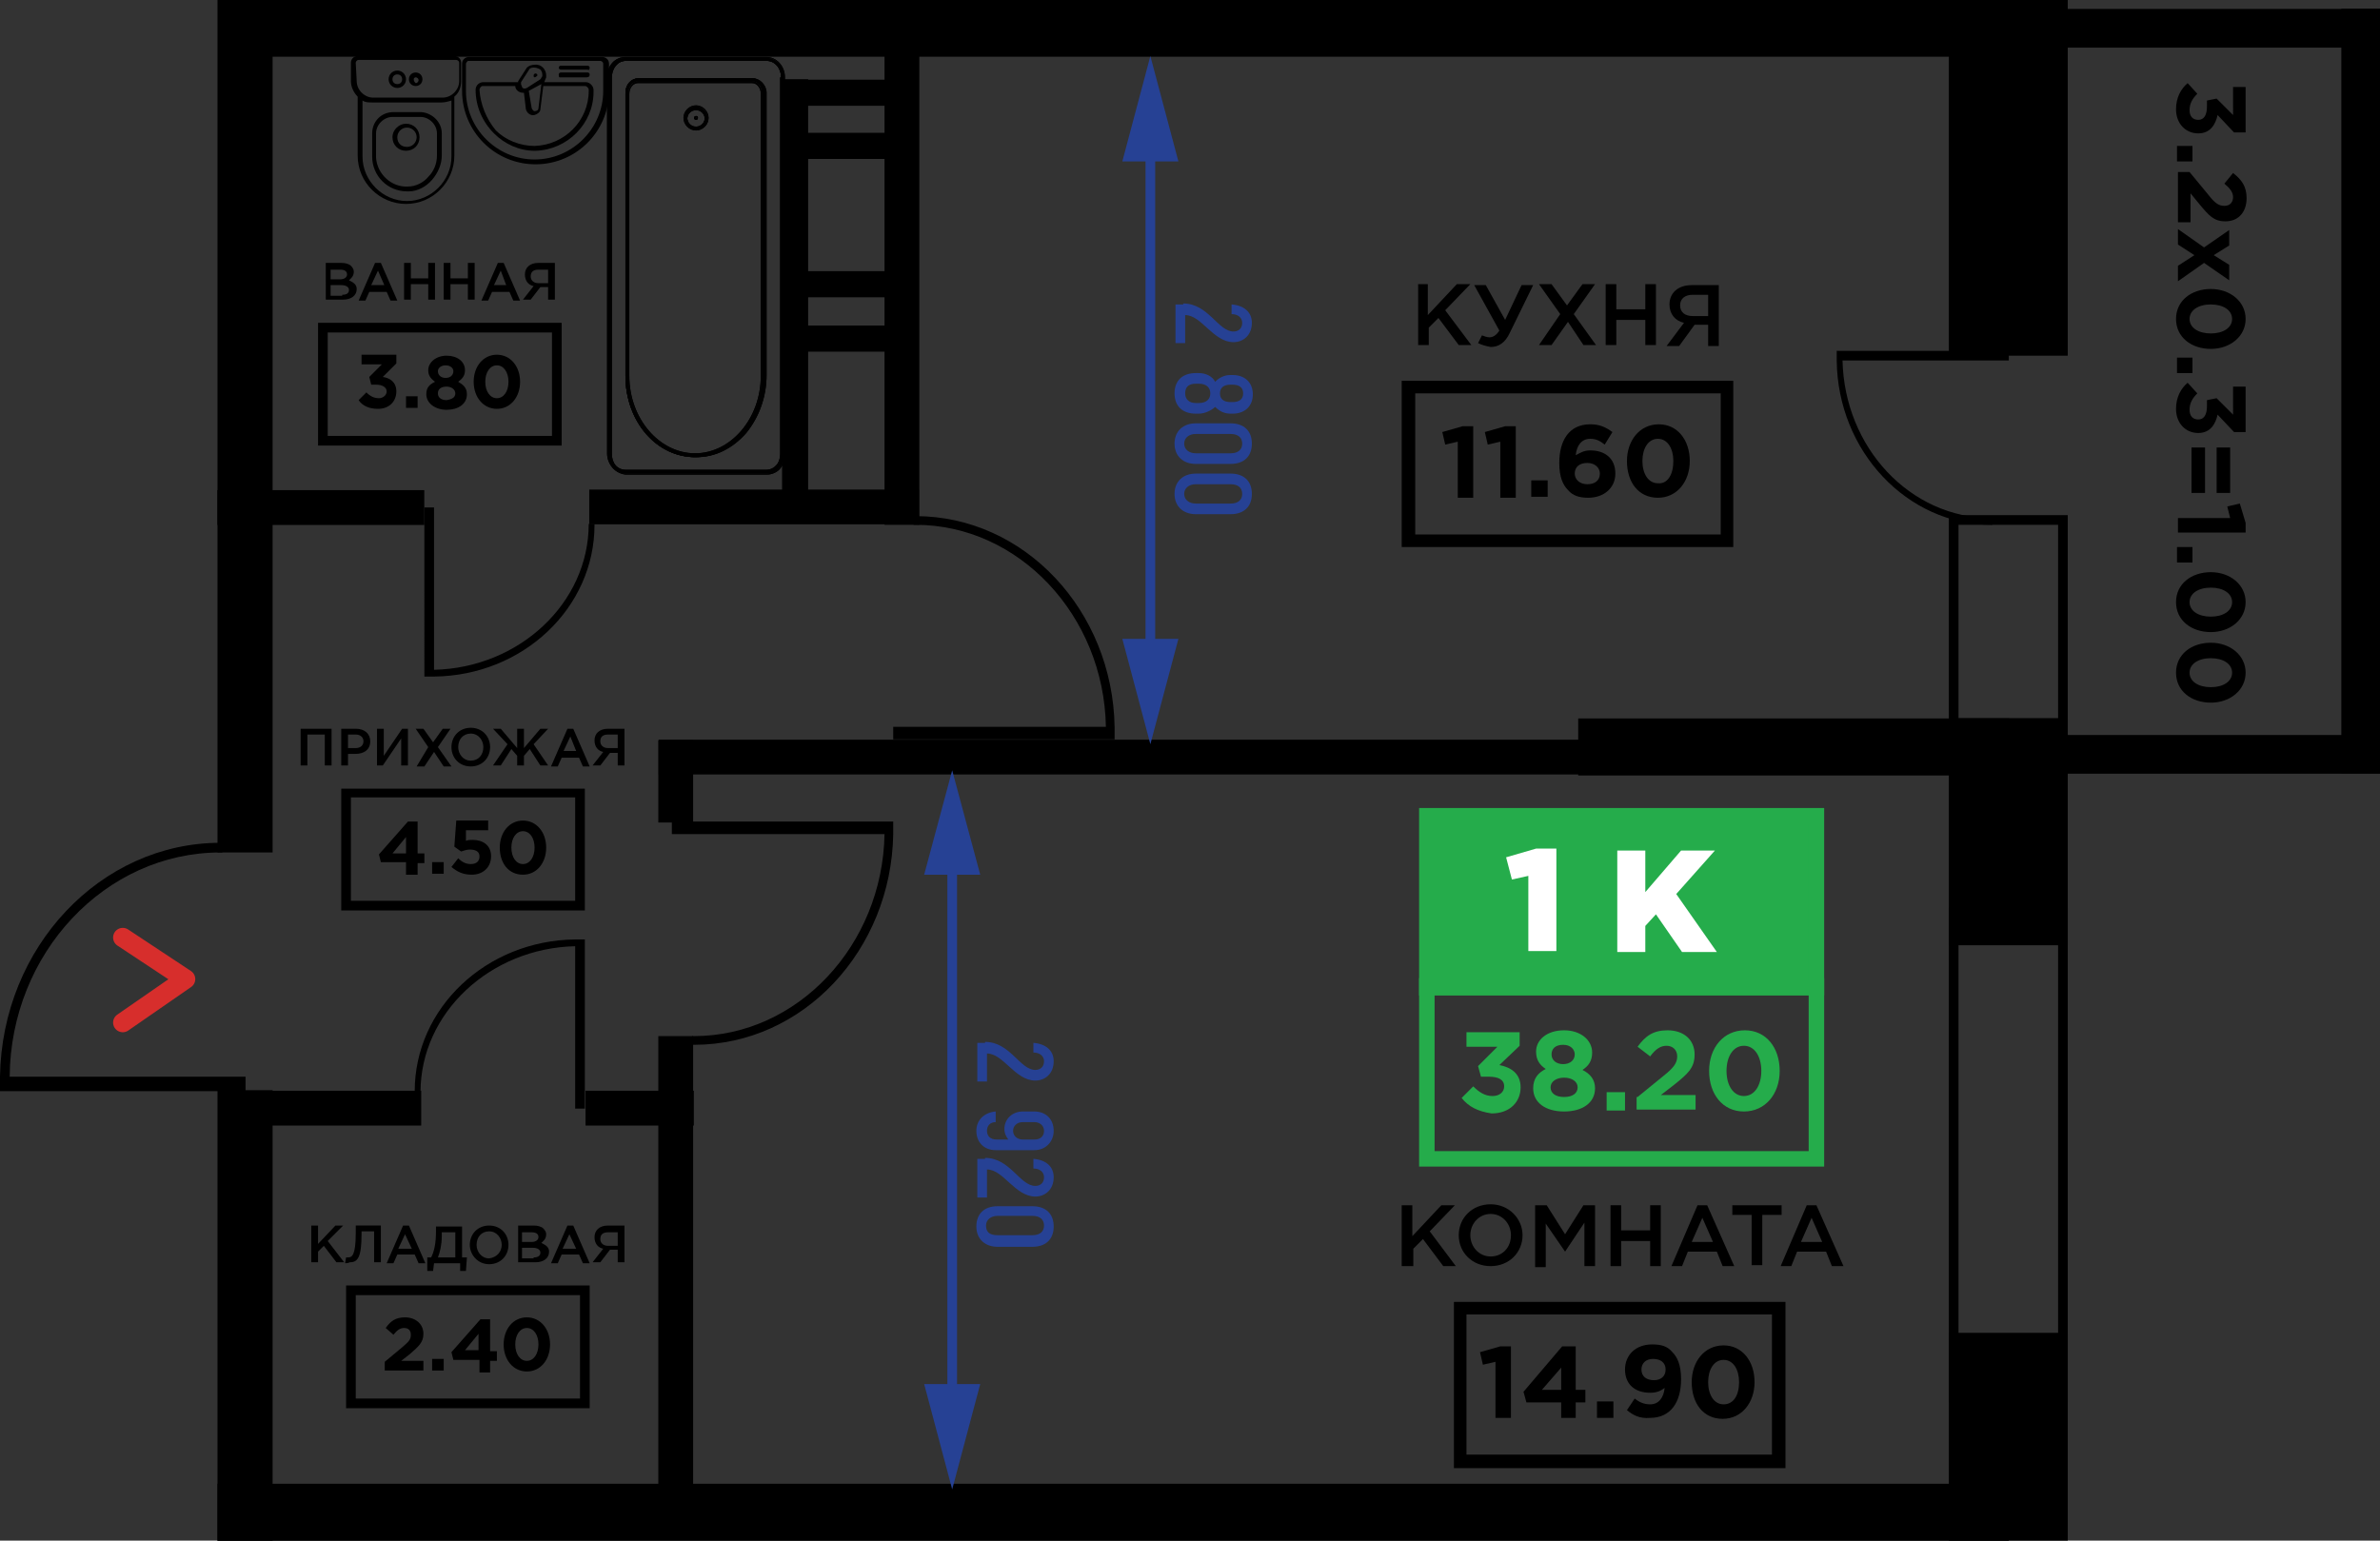 <?xml version="1.0" encoding="utf-8"?>
<!-- Generator: Adobe Illustrator 22.1.0, SVG Export Plug-In . SVG Version: 6.00 Build 0)  -->
<svg version="1.1" id="Слой_1" xmlns="http://www.w3.org/2000/svg" xmlns:xlink="http://www.w3.org/1999/xlink" x="0px" y="0px"
	 viewBox="0 0 246.2 159.4" style="enable-background:new 0 0 246.2 159.4;" xml:space="preserve">
<rect x="0" y="0" width="246.2" height="159.4" fill="#333333" stroke="none"/>
<style type="text/css">
	.st0{stroke:#000000;stroke-miterlimit:10;}
	.st1{fill:none;stroke:#000000;stroke-miterlimit:10;}
	.st2{fill:#25AC4B;}
	.st3{fill:#FFFFFF;}
	.st4{fill:none;stroke:#D72E2C;stroke-width:2;stroke-linecap:round;stroke-linejoin:round;stroke-miterlimit:10;}
	.st5{fill:none;stroke:#264194;stroke-miterlimit:10;}
	.st6{fill:#264194;}
</style>
<g>
	<rect x="92" y="0.5" class="st0" width="2.6" height="53.3"/>
	
		<rect x="76.6" y="35.9" transform="matrix(-1.836970e-16 1 -1 -1.836970e-16 130.456 -25.449)" class="st0" width="2.6" height="33.1"/>
	
		<rect x="116.7" y="28.9" transform="matrix(-1.836970e-16 1 -1 -1.836970e-16 196.432 -39.669)" class="st0" width="2.6" height="98.9"/>
	
		<rect x="31.7" y="104.6" transform="matrix(-1.836970e-16 1 -1 -1.836970e-16 147.672 81.654)" class="st0" width="2.6" height="20"/>
	
		<rect x="64.8" y="109.5" transform="matrix(-1.836970e-16 1 -1 -1.836970e-16 180.772 48.554)" class="st0" width="2.6" height="10.2"/>
	<rect x="68.6" y="107.7" class="st0" width="2.6" height="47.7"/>
	<rect x="68.6" y="77.1" class="st0" width="2.6" height="7.5"/>
	
		<rect x="31.9" y="42.3" transform="matrix(-1.836970e-16 1 -1 -1.836970e-16 85.692 19.314)" class="st0" width="2.6" height="20.4"/>
	<rect x="81.4" y="8.7" class="st0" width="1.7" height="44.7"/>
	
		<rect x="86.5" y="3.7" transform="matrix(-1.836970e-16 1 -1 -1.836970e-16 96.846 -77.756)" class="st0" width="1.7" height="11.8"/>
	
		<rect x="227.5" y="-13.9" transform="matrix(-1.836970e-16 1 -1 -1.836970e-16 231.839 -226.072)" class="st0" width="3" height="33.5"/>
	
		<rect x="227.5" y="61.2" transform="matrix(-1.836970e-16 1 -1 -1.836970e-16 306.959 -150.952)" class="st0" width="3" height="33.5"/>
	<rect x="242.7" y="1.4" class="st0" width="3" height="78.1"/>
	
		<rect x="86.5" y="9.2" transform="matrix(-1.836970e-16 1 -1 -1.836970e-16 102.346 -72.256)" class="st0" width="1.7" height="11.8"/>
	
		<rect x="86.5" y="23.5" transform="matrix(-1.836970e-16 1 -1 -1.836970e-16 116.658 -57.943)" class="st0" width="1.7" height="11.8"/>
	
		<rect x="86.5" y="29.1" transform="matrix(-1.836970e-16 1 -1 -1.836970e-16 122.283 -52.318)" class="st0" width="1.7" height="11.8"/>
	<rect x="23" y="113.3" class="st0" width="4.7" height="45.6"/>
	<rect x="23" y="0.5" class="st0" width="4.7" height="87.2"/>
	<rect x="202.1" y="0.5" class="st0" width="11.3" height="35.8"/>
	<rect x="202.1" y="74.8" class="st0" width="11.3" height="22.5"/>
	<rect x="202.1" y="138.4" class="st0" width="11.3" height="20.5"/>
	<rect x="202.1" y="94.4" class="st1" width="11.3" height="50.2"/>
	<rect x="202.1" y="53.8" class="st1" width="11.3" height="22.2"/>
	
		<rect x="23" y="154.1" transform="matrix(-1 9.647498e-15 -9.647498e-15 -1 230.298 313.018)" class="st0" width="184.3" height="4.9"/>
	
		<rect x="163.7" y="74.8" transform="matrix(-1 4.162192e-14 -4.162192e-14 -1 371.058 154.535)" class="st0" width="43.6" height="4.9"/>
	
		<rect x="26.1" y="0.5" transform="matrix(-1 1.009159e-14 -1.009159e-14 -1 233.365 5.868)" class="st0" width="181.3" height="4.9"/>
	<path d="M23,88.2h-0.2C10.9,88.2,1.1,98.6,1,111.4h24.4v1.5H0l0-1.3l0-0.2h0C0.2,98,10.4,87.2,22.8,87.2H23V88.2z"/>
	<path d="M71.6,107.2h0.2c10.7,0,19.5-9.4,19.7-20.9h-22V85h22.9v1.1l0,0.2h0c-0.2,12-9.3,21.8-20.6,21.8h-0.2V107.2z"/>
	<path d="M94.5,54.3h0.2c10.7,0,19.5,9.4,19.7,20.9h-22v1.3h22.9v-1.1l0-0.2h0c-0.2-12-9.3-21.8-20.6-21.8h-0.2V54.3z"/>
	<path d="M60.9,54.1v0.1c0,8.2-7.2,14.9-16,15.1V52.5h-1V70h0.9l0.1,0v0c9.2-0.1,16.6-7.1,16.6-15.7v-0.1H60.9z"/>
	<path d="M43.5,113.1v-0.1c0-8.2,7.2-14.9,16-15.1v16.8h1V97.2h-0.9l-0.1,0v0c-9.2,0.1-16.6,7.1-16.6,15.7v0.1H43.5z"/>
	<path d="M206.1,53.6H206c-8.4,0-15.2-7.3-15.4-16.3h17.2v-1H190v0.9l0,0.1h0c0.1,9.4,7.3,17,16,17h0.1V53.6z"/>
	<g>
		<path d="M36.8,6.5c0-0.1,0.1-0.3,0.3-0.3l10.1,0c0.1,0,0.3,0.1,0.3,0.3l0,1.9c0,0.9-0.8,1.7-1.7,1.7l-7.2,0
			c-0.9,0-1.7-0.8-1.7-1.7L36.8,6.5z M37.5,10.4c0.3,0.2,0.6,0.2,1,0.2l7.2,0c0.3,0,0.7-0.1,1-0.2l0,5.8c0,2.5-2.1,4.6-4.6,4.6
			c-2.5,0-4.6-2.1-4.6-4.6L37.5,10.4z M36.3,6.5l0,1.9c0,0.6,0.3,1.2,0.7,1.6c0,0,0,0,0,0.1l0,6c0,2.8,2.3,5,5,5c2.8,0,5-2.3,5-5
			l0-6c0,0,0,0,0-0.1c0.5-0.4,0.7-1,0.7-1.6l0-1.9c0-0.4-0.3-0.7-0.7-0.7L37,5.8C36.6,5.8,36.3,6.1,36.3,6.5
			C36.3,6.5,36.3,6.5,36.3,6.5"/>
		<path d="M38.9,13.8c0-0.9,0.8-1.7,1.7-1.7l2.9,0c0.9,0,1.7,0.8,1.7,1.7l0,2.3c0,0.8-0.3,1.6-0.9,2.2c-0.5,0.6-1.3,1-2.1,1
			c-1.7,0.1-3.2-1.3-3.3-3c0-0.1,0-0.1,0-0.2L38.9,13.8z M38.5,13.8l0,2.4c0,2,1.6,3.6,3.6,3.6c0.1,0,0.1,0,0.2,0
			c0.9,0,1.8-0.5,2.4-1.2c0.6-0.7,1-1.6,1-2.5l0-2.3c0-1.2-1-2.1-2.1-2.2l-2.9,0C39.4,11.6,38.5,12.6,38.5,13.8L38.5,13.8L38.5,13.8
			z"/>
		<path d="M41.1,14.2c0-0.5,0.4-1,1-1c0.5,0,1,0.4,1,1c0,0.5-0.4,1-1,1C41.5,15.2,41.1,14.8,41.1,14.2 M40.6,14.2
			c0,0.8,0.6,1.4,1.4,1.4c0.8,0,1.4-0.6,1.4-1.4c0-0.8-0.6-1.4-1.4-1.4C41.3,12.8,40.6,13.4,40.6,14.2"/>
		<path d="M42.8,8.2C42.8,8.1,42.9,8,43,8c0.1,0,0.3,0.1,0.3,0.3c0,0.1-0.1,0.3-0.3,0.3C42.9,8.5,42.8,8.4,42.8,8.2 M42.3,8.2
			c0,0.4,0.3,0.7,0.7,0.7c0.4,0,0.7-0.3,0.7-0.7c0-0.4-0.3-0.7-0.7-0.7C42.6,7.5,42.3,7.8,42.3,8.2"/>
		<path d="M40.6,8.2c0-0.3,0.2-0.5,0.5-0.5c0.3,0,0.5,0.2,0.5,0.5c0,0.3-0.2,0.5-0.5,0.5C40.8,8.7,40.6,8.5,40.6,8.2 M40.2,8.2
			c0,0.5,0.4,0.9,0.9,0.9c0.5,0,0.9-0.4,0.9-0.9c0-0.5-0.4-0.9-0.9-0.9C40.6,7.3,40.2,7.7,40.2,8.2"/>
	</g>
	<g>
		<path d="M48.2,6.6c0-0.1,0.1-0.2,0.2-0.3h13.7c0.1,0,0.3,0.1,0.3,0.3v2.8c0,3.9-3.2,7.1-7.1,7.1c-3.9,0-7.1-3.2-7.1-7.1L48.2,6.6z
			 M47.8,6.6v2.8c0,4.2,3.4,7.6,7.6,7.6c4.2,0,7.6-3.4,7.6-7.6V6.6c0-0.4-0.3-0.7-0.7-0.7H48.5C48.1,5.9,47.8,6.2,47.8,6.6"/>
		<path d="M49.6,9.3c0-0.2,0.2-0.4,0.3-0.4c0,0,0,0,0,0h3.4c0,0.4,0.4,0.7,0.8,0.7c0,0,0.1,0,0.1,0l0.2,1.7c0.1,0.4,0.5,0.7,0.9,0.6
			c0.3-0.1,0.6-0.3,0.6-0.6l0.3-2.4h4.3c0.2,0,0.4,0.2,0.4,0.4v0.1c0,3.1-2.5,5.6-5.6,5.7c-1.5,0-3-0.6-4-1.6
			C50.3,12.3,49.7,10.8,49.6,9.3 M56,8.7l-0.3,2.5c0,0.2-0.2,0.3-0.4,0.3c-0.1,0-0.2-0.1-0.3-0.3l-0.3-1.8L56,8.7z M55.9,7.2
			c0.1,0.1,0.2,0.3,0.2,0.5l0,0.2C56,8,56,8.1,55.9,8.2l-1.4,0.9C54.3,9.2,54.1,9.2,54,9c0-0.1-0.1-0.2-0.1-0.3c0,0,0,0,0-0.1
			c0,0,0,0,0-0.1l0.9-1.4C55.1,6.9,55.6,7,55.9,7.2L55.9,7.2z M49.2,9.3c0,1.7,0.7,3.3,1.9,4.5c1.1,1.1,2.6,1.8,4.2,1.8h0.1
			c3.3-0.1,6-2.8,6-6.1V9.3c0-0.4-0.4-0.8-0.8-0.8h-4.3L56.5,8c0-0.1,0-0.2,0-0.2v0c0-0.6-0.5-1.2-1.2-1.1c-0.3,0-0.6,0.1-0.8,0.3
			c0,0,0,0,0,0l-0.9,1.4l0,0.1H50C49.6,8.5,49.2,8.8,49.2,9.3"/>
		<path d="M55.5,7.9c0,0,0.1-0.1,0.1-0.1c0-0.1-0.1-0.2-0.2-0.2c-0.1,0-0.2,0.1-0.2,0.2S55.2,8,55.3,8C55.4,8,55.5,7.9,55.5,7.9"/>
		<path d="M61,7c0-0.1-0.1-0.2-0.2-0.2h-2.8c-0.1,0-0.2,0.1-0.2,0.2c0,0.1,0.1,0.2,0.2,0.2h2.8C60.9,7.3,61,7.2,61,7"/>
		<path d="M61,7.7c0-0.1-0.1-0.2-0.2-0.2h-2.8c-0.1,0-0.2,0.1-0.2,0.2S57.8,8,57.9,8h2.8C60.9,8,61,7.9,61,7.7"/>
	</g>
	<g>
		<g>
			<path d="M63.2,46.9c0,1,0.7,1.7,1.5,1.7h14.6c0.8,0,1.5-0.8,1.5-1.7V8c0-1-0.7-1.7-1.5-1.7H64.7c-0.8,0-1.5,0.8-1.5,1.7
				L63.2,46.9z M79.3,49H64.7c-1,0-1.8-0.9-1.8-2V8c0-1.1,0.8-2,1.8-2h14.6c1,0,1.8,0.9,1.8,2v39C81.1,48.1,80.3,49,79.3,49"/>
			<path d="M62.8,46.9V8c0-1.2,0.8-2.1,1.9-2.1h14.6c1,0,1.9,0.9,1.9,2.1v39c0,0,0,0,0,0c0,0.6-0.2,1.2-0.6,1.6
				c-0.3,0.3-0.8,0.5-1.2,0.5H64.7C63.7,49,62.8,48.1,62.8,46.9z M81.1,8c0-1.1-0.8-2-1.7-2H64.7c-1,0-1.7,0.9-1.7,2v39
				c0,1.1,0.8,2,1.7,2h14.6c0.4,0,0.8-0.2,1.2-0.5c0.4-0.4,0.6-0.9,0.6-1.5c0,0,0,0,0,0V8z M63.1,46.9l0-39c0-1,0.7-1.8,1.6-1.8
				h14.6c0.9,0,1.6,0.8,1.6,1.8v39c0,1-0.7,1.8-1.6,1.8H64.7C63.8,48.8,63.1,47.9,63.1,46.9z M80.8,8c0-0.9-0.6-1.7-1.4-1.7H64.7
				c-0.8,0-1.4,0.8-1.4,1.7l0,39c0,0.9,0.6,1.7,1.4,1.7h14.6c0.8,0,1.4-0.8,1.4-1.7V8z"/>
		</g>
		<g>
			<path d="M63.2,46.9c0,1,0.7,1.7,1.5,1.7h14.6c0.8,0,1.5-0.8,1.5-1.7V8c0-1-0.7-1.7-1.5-1.7H64.7c-0.8,0-1.5,0.8-1.5,1.7
				L63.2,46.9z M79.3,49H64.7c-1,0-1.8-0.9-1.8-2V8c0-1.1,0.8-2,1.8-2h14.6c1,0,1.8,0.9,1.8,2v39C81.1,48.1,80.3,49,79.3,49z"/>
			<path d="M62.8,46.9V8c0-1.2,0.8-2.1,1.9-2.1h14.6c1,0,1.9,0.9,1.9,2.1v39c0,0,0,0,0,0c0,0.6-0.2,1.2-0.6,1.6
				c-0.3,0.3-0.8,0.5-1.2,0.5H64.7C63.7,49,62.8,48.1,62.8,46.9z M81.1,8c0-1.1-0.8-2-1.7-2H64.7c-1,0-1.7,0.9-1.7,2v39
				c0,1.1,0.8,2,1.7,2h14.6c0.4,0,0.8-0.2,1.2-0.5c0.4-0.4,0.6-0.9,0.6-1.5c0,0,0,0,0,0V8z M63.1,46.9l0-39c0-1,0.7-1.8,1.6-1.8
				h14.6c0.9,0,1.6,0.8,1.6,1.8v39c0,1-0.7,1.8-1.6,1.8H64.7C63.8,48.8,63.1,47.9,63.1,46.9z M80.8,8c0-0.9-0.6-1.7-1.4-1.7H64.7
				c-0.8,0-1.4,0.8-1.4,1.7l0,39c0,0.9,0.6,1.7,1.4,1.7h14.6c0.8,0,1.4-0.8,1.4-1.7V8z"/>
		</g>
		<g>
			<path d="M65,38.9c0,4.5,3.1,8.1,6.9,8.1c3.8,0,6.9-3.6,6.9-8.1V9.6c0-0.7-0.4-1.2-1-1.2H66c-0.5,0-1,0.5-1,1.2V38.9z M71.9,47.3
				c-4,0-7.2-3.8-7.2-8.4V9.6c0-0.8,0.6-1.5,1.3-1.5h11.8c0.7,0,1.3,0.7,1.3,1.5v29.2C79.1,43.5,75.9,47.3,71.9,47.3"/>
			<path d="M64.7,38.9V9.6c0-0.9,0.6-1.5,1.4-1.5h11.8c0.7,0,1.4,0.7,1.4,1.5v29.2c0,0,0,0,0,0c0,2.3-0.8,4.4-2.1,6
				c-1.4,1.6-3.2,2.5-5.1,2.5C67.9,47.4,64.7,43.6,64.7,38.9z M79,9.6c0-0.8-0.6-1.4-1.2-1.4H66c-0.7,0-1.2,0.6-1.2,1.4v29.2
				c0,4.6,3.2,8.3,7.1,8.3c1.9,0,3.7-0.9,5-2.4c1.3-1.6,2.1-3.7,2.1-5.9c0,0,0,0,0,0V9.6z M65,38.9V9.7c0-0.7,0.5-1.3,1-1.3h11.8
				c0.6,0,1,0.6,1,1.3v29.2c0,4.5-3.1,8.2-6.9,8.2C68.1,47.1,65,43.4,65,38.9z M78.7,9.7c0-0.6-0.4-1.1-0.9-1.1H66
				c-0.5,0-0.9,0.5-0.9,1.1v29.2c0,4.4,3.1,8,6.8,8s6.8-3.6,6.8-8V9.7z"/>
		</g>
		<g>
			<path d="M65,38.9c0,4.5,3.1,8.1,6.9,8.1c3.8,0,6.9-3.6,6.9-8.1V9.6c0-0.7-0.4-1.2-1-1.2H66c-0.5,0-1,0.5-1,1.2V38.9z M71.9,47.3
				c-4,0-7.2-3.8-7.2-8.4V9.6c0-0.8,0.6-1.5,1.3-1.5h11.8c0.7,0,1.3,0.7,1.3,1.5v29.2C79.1,43.5,75.9,47.3,71.9,47.3z"/>
			<path d="M64.7,38.9V9.6c0-0.9,0.6-1.5,1.4-1.5h11.8c0.7,0,1.4,0.7,1.4,1.5v29.2c0,0,0,0,0,0c0,2.3-0.8,4.4-2.1,6
				c-1.4,1.6-3.2,2.5-5.1,2.5C67.9,47.4,64.7,43.6,64.7,38.9z M79,9.6c0-0.8-0.6-1.4-1.2-1.4H66c-0.7,0-1.2,0.6-1.2,1.4v29.2
				c0,4.6,3.2,8.3,7.1,8.3c1.9,0,3.7-0.9,5-2.4c1.3-1.6,2.1-3.7,2.1-5.9c0,0,0,0,0,0V9.6z M65,38.9V9.7c0-0.7,0.5-1.3,1-1.3h11.8
				c0.6,0,1,0.6,1,1.3v29.2c0,4.5-3.1,8.2-6.9,8.2C68.1,47.1,65,43.4,65,38.9z M78.7,9.7c0-0.6-0.4-1.1-0.9-1.1H66
				c-0.5,0-0.9,0.5-0.9,1.1v29.2c0,4.4,3.1,8,6.8,8s6.8-3.6,6.8-8V9.7z"/>
		</g>
		<g>
			<path d="M72,12.3c0.1,0,0.1,0,0.1-0.1c0-0.1,0-0.1-0.1-0.1c-0.1,0-0.1,0-0.1,0.1C71.9,12.3,72,12.3,72,12.3 M72,12.4
				c-0.1,0-0.2-0.1-0.2-0.2S71.9,12,72,12s0.2,0.1,0.2,0.2S72.1,12.4,72,12.4L72,12.4z M72,13.2c0.5,0,0.9-0.4,0.9-0.9
				c0-0.5-0.4-0.9-0.9-0.9c-0.5,0-0.9,0.4-0.9,0.9C71.1,12.7,71.5,13.2,72,13.2 M72,13.4c-0.7,0-1.2-0.6-1.2-1.2
				c0-0.7,0.6-1.2,1.2-1.2s1.2,0.6,1.2,1.2C73.3,12.9,72.7,13.4,72,13.4"/>
			<path d="M70.7,12.2c0-0.7,0.6-1.3,1.3-1.3c0.7,0,1.3,0.6,1.3,1.3c0,0.7-0.6,1.3-1.3,1.3l0,0C71.3,13.5,70.7,12.9,70.7,12.2z
				 M73.2,12.2c0-0.6-0.5-1.2-1.2-1.2c-0.6,0-1.2,0.5-1.2,1.2c0,0.6,0.5,1.2,1.2,1.2C72.7,13.4,73.2,12.9,73.2,12.2z M71,12.2
				c0-0.6,0.5-1,1-1c0.6,0,1,0.5,1,1c0,0.6-0.5,1-1,1C71.5,13.2,71,12.8,71,12.2z M72.9,12.2c0-0.5-0.4-0.9-0.9-0.9
				c-0.5,0-0.9,0.4-0.9,0.9c0,0.5,0.4,0.9,0.9,0.9C72.5,13.1,72.9,12.7,72.9,12.2z M71.8,12.2c0-0.1,0.1-0.2,0.2-0.2
				c0.1,0,0.2,0.1,0.2,0.2c0,0.1-0.1,0.2-0.2,0.2H72v0C71.9,12.4,71.8,12.3,71.8,12.2z M72.1,12.2C72.1,12.2,72,12.2,72.1,12.2
				c-0.1-0.1-0.1,0-0.1,0C72,12.2,72,12.3,72.1,12.2C72,12.3,72.1,12.2,72.1,12.2z"/>
		</g>
		<g>
			<path d="M72,12.3c0.1,0,0.1,0,0.1-0.1c0-0.1,0-0.1-0.1-0.1c-0.1,0-0.1,0-0.1,0.1C71.9,12.3,72,12.3,72,12.3z M72,12.4
				c-0.1,0-0.2-0.1-0.2-0.2S71.9,12,72,12s0.2,0.1,0.2,0.2S72.1,12.4,72,12.4L72,12.4z M72,13.2c0.5,0,0.9-0.4,0.9-0.9
				c0-0.5-0.4-0.9-0.9-0.9c-0.5,0-0.9,0.4-0.9,0.9C71.1,12.7,71.5,13.2,72,13.2z M72,13.4c-0.7,0-1.2-0.6-1.2-1.2
				c0-0.7,0.6-1.2,1.2-1.2s1.2,0.6,1.2,1.2C73.3,12.9,72.7,13.4,72,13.4z"/>
			<path d="M70.7,12.2c0-0.7,0.6-1.3,1.3-1.3c0.7,0,1.3,0.6,1.3,1.3c0,0.7-0.6,1.3-1.3,1.3l0,0C71.3,13.5,70.7,12.9,70.7,12.2z
				 M73.2,12.2c0-0.6-0.5-1.2-1.2-1.2c-0.6,0-1.2,0.5-1.2,1.2c0,0.6,0.5,1.2,1.2,1.2C72.7,13.4,73.2,12.9,73.2,12.2z M71,12.2
				c0-0.6,0.5-1,1-1c0.6,0,1,0.5,1,1c0,0.6-0.5,1-1,1C71.5,13.2,71,12.8,71,12.2z M72.9,12.2c0-0.5-0.4-0.9-0.9-0.9
				c-0.5,0-0.9,0.4-0.9,0.9c0,0.5,0.4,0.9,0.9,0.9C72.5,13.1,72.9,12.7,72.9,12.2z M71.8,12.2c0-0.1,0.1-0.2,0.2-0.2
				c0.1,0,0.2,0.1,0.2,0.2c0,0.1-0.1,0.2-0.2,0.2H72v0C71.9,12.4,71.8,12.3,71.8,12.2z M72.1,12.2C72.1,12.2,72,12.2,72.1,12.2
				c-0.1-0.1-0.1,0-0.1,0C72,12.2,72,12.3,72.1,12.2C72,12.3,72.1,12.2,72.1,12.2z"/>
		</g>
	</g>
	<g>
		<path d="M33.6,27.2h1.7c0.4,0,0.8,0.1,1,0.3c0.2,0.2,0.3,0.4,0.3,0.6c0,0.5-0.3,0.7-0.5,0.9c0.4,0.2,0.8,0.4,0.8,0.9
			c0,0.7-0.6,1.1-1.4,1.1h-1.8V27.2z M35.2,28.9c0.4,0,0.7-0.2,0.7-0.5c0-0.3-0.2-0.5-0.7-0.5h-1v1H35.2z M35.4,30.5
			c0.5,0,0.7-0.2,0.7-0.5c0-0.3-0.3-0.5-0.8-0.5h-1.1v1.1H35.4z"/>
		<path d="M38.8,27.2h0.6l1.7,3.9h-0.7L40,30.2h-1.8l-0.4,0.9h-0.7L38.8,27.2z M39.8,29.6L39.1,28l-0.7,1.5H39.8z"/>
		<path d="M41.8,27.2h0.7v1.6h1.8v-1.6H45v3.8h-0.7v-1.6h-1.8v1.6h-0.7V27.2z"/>
		<path d="M45.9,27.2h0.7v1.6h1.8v-1.6h0.7v3.8h-0.7v-1.6h-1.8v1.6h-0.7V27.2z"/>
		<path d="M51.5,27.2h0.6l1.7,3.9h-0.7l-0.4-0.9h-1.8l-0.4,0.9h-0.7L51.5,27.2z M52.4,29.6L51.8,28l-0.7,1.5H52.4z"/>
		<path d="M55.2,29.6c-0.5-0.1-0.9-0.5-0.9-1.2c0-0.7,0.5-1.2,1.4-1.2h1.7v3.8h-0.7v-1.3h-0.8l-1,1.3h-0.8L55.2,29.6z M56.7,29.2
			v-1.3h-1c-0.5,0-0.8,0.2-0.8,0.7c0,0.4,0.3,0.7,0.8,0.7H56.7z"/>
	</g>
	<g>
		<g>
			<path d="M37.1,41.4l0.8-0.8c0.4,0.4,0.8,0.6,1.3,0.6c0.4,0,0.8-0.3,0.8-0.7c0-0.4-0.4-0.7-1.1-0.7h-0.5l-0.2-0.8l1.3-1.3h-2.1v-1
				H41v0.9L39.6,39c0.7,0.1,1.4,0.5,1.4,1.5c0,1-0.7,1.8-1.9,1.8C38.2,42.3,37.5,42,37.1,41.4z"/>
			<path d="M42,41h1.2v1.2H42V41z"/>
			<path d="M44.1,40.8c0-0.7,0.3-1,0.9-1.3c-0.4-0.3-0.7-0.6-0.7-1.2c0-0.8,0.8-1.5,1.9-1.5s1.9,0.6,1.9,1.5c0,0.6-0.3,0.9-0.7,1.2
				c0.5,0.3,0.9,0.6,0.9,1.3c0,1-0.9,1.6-2.1,1.6S44.1,41.7,44.1,40.8z M47.1,40.7c0-0.4-0.4-0.7-0.9-0.7c-0.5,0-0.9,0.2-0.9,0.7
				c0,0.4,0.3,0.7,0.9,0.7C46.8,41.3,47.1,41.1,47.1,40.7z M46.9,38.4c0-0.3-0.3-0.6-0.8-0.6s-0.8,0.3-0.8,0.6
				c0,0.4,0.3,0.7,0.8,0.7C46.6,39.1,46.9,38.8,46.9,38.4z"/>
			<path d="M49,39.5c0-1.6,1-2.8,2.4-2.8c1.4,0,2.4,1.2,2.4,2.8c0,1.6-1,2.8-2.4,2.8C50,42.3,49,41.1,49,39.5z M52.6,39.5
				c0-1-0.5-1.7-1.2-1.7c-0.7,0-1.2,0.7-1.2,1.7c0,1,0.5,1.7,1.2,1.7S52.6,40.5,52.6,39.5z"/>
		</g>
		<path d="M58.1,46.1H32.9V33.4h25.2V46.1z M33.9,45.1h23.2V34.4H33.9V45.1z"/>
	</g>
	<g>
		<path d="M31.2,75.4h3.1v3.8h-0.7V76h-1.8v3.2h-0.7V75.4z"/>
		<path d="M35.3,75.4h1.5c0.9,0,1.5,0.5,1.5,1.3c0,0.9-0.7,1.3-1.5,1.3H36v1.2h-0.7V75.4z M36.8,77.4c0.5,0,0.8-0.3,0.8-0.7
			c0-0.4-0.3-0.7-0.8-0.7H36v1.4H36.8z"/>
		<path d="M39,75.4h0.7v2.8l1.9-2.8h0.6v3.8h-0.7v-2.8l-1.9,2.8H39V75.4z"/>
		<path d="M44.3,77.3l-1.3-1.9h0.8l1,1.4l1-1.4h0.8l-1.3,1.9l1.4,2h-0.8l-1-1.5l-1,1.5h-0.8L44.3,77.3z"/>
		<path d="M46.7,77.3c0-1.1,0.8-2,2-2s2,0.9,2,2c0,1.1-0.8,2-2,2S46.7,78.4,46.7,77.3z M50,77.3c0-0.7-0.5-1.4-1.3-1.4
			c-0.8,0-1.3,0.6-1.3,1.4c0,0.7,0.5,1.4,1.3,1.4S50,78.1,50,77.3z"/>
		<path d="M53.5,79.2v-1l-0.6-0.7l-1.1,1.7H51l1.5-2.2L51,75.4h0.8l1.7,2v-2h0.7v2l1.7-2h0.8L55.2,77l1.5,2.2h-0.8l-1.1-1.7
			l-0.6,0.7v1H53.5z"/>
		<path d="M58.7,75.4h0.6l1.7,3.9h-0.7l-0.4-0.9h-1.8l-0.4,0.9H57L58.7,75.4z M59.6,77.7L59,76.2l-0.7,1.5H59.6z"/>
		<path d="M62.4,77.8c-0.5-0.1-0.9-0.5-0.9-1.2c0-0.7,0.5-1.2,1.4-1.2h1.7v3.8h-0.7v-1.3h-0.8l-1,1.3h-0.8L62.4,77.8z M63.9,77.3V76
			h-1c-0.5,0-0.8,0.2-0.8,0.7c0,0.4,0.3,0.7,0.8,0.7H63.9z"/>
	</g>
	<g>
		<g>
			<path d="M42,89.2h-2.6l-0.2-0.8l3-3.4h1v3.3h0.7v1h-0.7v1.2H42V89.2z M42,88.3v-1.7l-1.4,1.7H42z"/>
			<path d="M44.7,89.2h1.2v1.2h-1.2V89.2z"/>
			<path d="M46.7,89.7l0.7-0.9c0.4,0.4,0.8,0.6,1.3,0.6c0.6,0,0.9-0.3,0.9-0.8c0-0.5-0.4-0.7-1-0.7c-0.3,0-0.6,0.1-0.9,0.2l-0.7-0.5
				l0.2-2.7h3.3v1h-2.3L48.2,87c0.2-0.1,0.4-0.1,0.7-0.1c1,0,1.9,0.5,1.9,1.7c0,1.1-0.8,1.9-2,1.9C47.9,90.5,47.3,90.2,46.7,89.7z"
				/>
			<path d="M51.7,87.7c0-1.6,1-2.8,2.4-2.8c1.4,0,2.4,1.2,2.4,2.8c0,1.6-1,2.8-2.4,2.8C52.6,90.5,51.7,89.3,51.7,87.7z M55.3,87.7
				c0-1-0.5-1.7-1.2-1.7c-0.7,0-1.2,0.7-1.2,1.7c0,1,0.5,1.7,1.2,1.7S55.3,88.7,55.3,87.7z"/>
		</g>
		<path d="M60.5,94.2H35.3V81.6h25.2V94.2z M36.3,93.2h23.2V82.5H36.3V93.2z"/>
	</g>
	<g>
		<path d="M32.2,126.8h0.7v1.9l1.8-1.9h0.8l-1.6,1.6l1.7,2.2h-0.8l-1.3-1.7l-0.6,0.6v1.1h-0.7V126.8z"/>
		<path d="M35.7,130.7l0.1-0.6c0,0,0.1,0,0.2,0c0.4,0,0.8-0.2,0.8-2.5v-0.8h2.6v3.8h-0.7v-3.2h-1.3v0.3c0,2.4-0.4,2.9-1.2,2.9
			C36,130.7,35.8,130.7,35.7,130.7z"/>
		<path d="M41.7,126.8h0.6l1.7,3.9h-0.7l-0.4-0.9h-1.8l-0.4,0.9H40L41.7,126.8z M42.6,129.2l-0.7-1.5l-0.7,1.5H42.6z"/>
		<path d="M44.2,130.1h0.4c0.3-0.6,0.5-1.4,0.5-2.7v-0.5h2.7v3.2h0.5l-0.1,1.4h-0.6v-0.8h-2.7l-0.1,0.8h-0.6V130.1z M47.1,130.1
			v-2.6h-1.4v0.4c0,0.9-0.2,1.7-0.4,2.2H47.1z"/>
		<path d="M48.6,128.8c0-1.1,0.8-2,2-2s2,0.9,2,2c0,1.1-0.8,2-2,2S48.6,129.8,48.6,128.8z M51.9,128.8c0-0.7-0.5-1.4-1.3-1.4
			s-1.3,0.6-1.3,1.4c0,0.7,0.5,1.4,1.3,1.4C51.4,130.1,51.9,129.5,51.9,128.8z"/>
		<path d="M53.5,126.8h1.7c0.4,0,0.8,0.1,1,0.3c0.2,0.2,0.3,0.4,0.3,0.6c0,0.5-0.3,0.7-0.5,0.9c0.4,0.2,0.8,0.4,0.8,0.9
			c0,0.7-0.6,1.1-1.4,1.1h-1.8V126.8z M55,128.5c0.4,0,0.7-0.2,0.7-0.5c0-0.3-0.2-0.5-0.7-0.5h-1v1H55z M55.2,130.1
			c0.5,0,0.7-0.2,0.7-0.5c0-0.3-0.3-0.5-0.8-0.5h-1.1v1.1H55.2z"/>
		<path d="M58.7,126.8h0.6l1.7,3.9h-0.7l-0.4-0.9h-1.8l-0.4,0.9H57L58.7,126.8z M59.6,129.2l-0.7-1.5l-0.7,1.5H59.6z"/>
		<path d="M62.4,129.2c-0.5-0.1-0.9-0.5-0.9-1.2c0-0.7,0.5-1.2,1.4-1.2h1.7v3.8h-0.7v-1.3h-0.8l-1,1.3h-0.8L62.4,129.2z M63.9,128.8
			v-1.3h-1c-0.5,0-0.8,0.2-0.8,0.7c0,0.4,0.3,0.7,0.8,0.7H63.9z"/>
	</g>
	<g>
		<g>
			<path d="M39.8,140.9l1.8-1.5c0.7-0.6,0.9-0.8,0.9-1.3c0-0.5-0.3-0.7-0.7-0.7c-0.4,0-0.7,0.2-1.1,0.7l-0.8-0.7
				c0.5-0.7,1-1.1,2-1.1c1.1,0,1.9,0.7,1.9,1.7c0,0.9-0.5,1.3-1.4,2.1l-0.9,0.7h2.3v1h-4V140.9z"/>
			<path d="M44.7,140.6h1.2v1.2h-1.2V140.6z"/>
			<path d="M49.5,140.7h-2.6l-0.2-0.8l3-3.4h1v3.3h0.7v1h-0.7v1.2h-1.1V140.7z M49.5,139.7V138l-1.4,1.7H49.5z"/>
			<path d="M52.1,139.1c0-1.6,1-2.8,2.4-2.8c1.4,0,2.4,1.2,2.4,2.8c0,1.6-1,2.8-2.4,2.8C53.1,141.9,52.1,140.7,52.1,139.1z
				 M55.7,139.1c0-1-0.5-1.7-1.2-1.7s-1.2,0.7-1.2,1.7c0,1,0.5,1.7,1.2,1.7S55.7,140.1,55.7,139.1z"/>
		</g>
		<path d="M61,145.7H35.8V133H61V145.7z M36.8,144.7H60V134H36.8V144.7z"/>
	</g>
	<g>
		<path d="M146.6,29.4h1.1v3.2l3-3.2h1.4l-2.6,2.7l2.7,3.6h-1.3l-2.1-2.8l-1,1v1.8h-1.1V29.4z"/>
		<path d="M152.9,35.5l0.4-0.8c0.3,0.1,0.5,0.2,0.8,0.2s0.7-0.2,1-0.7l-2.6-4.7h1.2l2,3.6l1.7-3.6h1.2l-2.4,4.9
			c-0.5,1.1-1.2,1.5-2,1.5C153.7,35.8,153.3,35.7,152.9,35.5z"/>
		<path d="M161.4,32.5l-2.2-3.1h1.3l1.6,2.2l1.6-2.2h1.3l-2.2,3.1l2.3,3.2h-1.3l-1.6-2.4l-1.7,2.4h-1.3L161.4,32.5z"/>
		<path d="M166.1,29.4h1.1v2.6h3v-2.6h1.1v6.3h-1.1v-2.6h-3v2.6h-1.1V29.4z"/>
		<path d="M174.2,33.4c-0.9-0.2-1.5-0.9-1.5-1.9c0-1.2,0.9-2,2.3-2h2.8v6.3h-1.1v-2.2h-1.4l-1.6,2.2h-1.3L174.2,33.4z M176.7,32.6
			v-2.1h-1.6c-0.8,0-1.3,0.4-1.3,1.1c0,0.7,0.5,1.1,1.3,1.1H176.7z"/>
	</g>
	<g>
		<g>
			<path d="M150.8,45.7l-1.3,0.3l-0.3-1.3l2.1-0.6h1.1v7.4h-1.6V45.7z"/>
			<path d="M155.2,45.7l-1.3,0.3l-0.3-1.3l2.1-0.6h1.1v7.4h-1.6V45.7z"/>
			<path d="M158.4,49.7h1.7v1.7h-1.7V49.7z"/>
			<path d="M162.2,50.7c-0.5-0.5-0.9-1.3-0.9-2.8c0-2.3,1-4,3.2-4c1,0,1.6,0.3,2.3,0.8L166,46c-0.5-0.4-0.9-0.6-1.5-0.6
				c-0.9,0-1.4,0.7-1.5,1.7c0.4-0.2,0.8-0.5,1.5-0.5c1.5,0,2.6,0.8,2.6,2.4c0,1.5-1.2,2.5-2.8,2.5C163.4,51.5,162.7,51.3,162.2,50.7
				z M165.5,49c0-0.6-0.5-1.1-1.3-1.1c-0.8,0-1.3,0.4-1.3,1.1c0,0.6,0.5,1.1,1.3,1.1S165.5,49.7,165.5,49z"/>
			<path d="M168.3,47.7c0-2.1,1.3-3.8,3.3-3.8c1.9,0,3.2,1.6,3.2,3.8c0,2.1-1.3,3.8-3.3,3.8S168.3,49.9,168.3,47.7z M173.1,47.7
				c0-1.3-0.6-2.3-1.6-2.3c-1,0-1.6,1-1.6,2.3c0,1.3,0.6,2.3,1.6,2.3C172.5,50.1,173.1,49.1,173.1,47.7z"/>
		</g>
		<path d="M179.3,56.6H145V39.4h34.3V56.6z M146.3,55.3H178V40.7h-31.6V55.3z"/>
	</g>
	<g>
		<path d="M145,124.7h1.1v3.2l3-3.2h1.4l-2.6,2.7l2.7,3.6h-1.3l-2.1-2.8l-1,1v1.8H145V124.7z"/>
		<path d="M150.9,127.8c0-1.8,1.4-3.2,3.3-3.2s3.3,1.5,3.3,3.2c0,1.8-1.4,3.2-3.3,3.2S150.9,129.6,150.9,127.8z M156.3,127.8
			c0-1.2-0.9-2.2-2.1-2.2s-2.1,1-2.1,2.2c0,1.2,0.9,2.2,2.1,2.2S156.3,129.1,156.3,127.8z"/>
		<path d="M158.8,124.7h1.2l1.9,3l1.9-3h1.2v6.3h-1.1v-4.5l-2,3h0l-2-2.9v4.5h-1.1V124.7z"/>
		<path d="M166.6,124.7h1.1v2.6h3v-2.6h1.1v6.3h-1.1v-2.6h-3v2.6h-1.1V124.7z"/>
		<path d="M175.6,124.7h1l2.8,6.3h-1.2l-0.6-1.5h-3L174,131h-1.1L175.6,124.7z M177.2,128.5l-1.1-2.5l-1.1,2.5H177.2z"/>
		<path d="M181.2,125.7h-2v-1h5.1v1h-2v5.2h-1.1V125.7z"/>
		<path d="M186.9,124.7h1l2.8,6.3h-1.2l-0.6-1.5h-3l-0.6,1.5h-1.1L186.9,124.7z M188.5,128.5l-1.1-2.5l-1.1,2.5H188.5z"/>
	</g>
	<g>
		<g>
			<path d="M154.7,140.9l-1.3,0.3l-0.3-1.3l2.1-0.6h1.1v7.4h-1.6V140.9z"/>
			<path d="M161.5,145.1h-3.6l-0.3-1.1l4-4.7h1.4v4.5h1v1.3h-1v1.6h-1.5V145.1z M161.5,143.8v-2.3l-2,2.3H161.5z"/>
			<path d="M165.2,145h1.7v1.7h-1.7V145z"/>
			<path d="M168.3,145.9l0.8-1.2c0.5,0.4,1,0.6,1.6,0.6c0.9,0,1.4-0.7,1.5-1.7c-0.4,0.3-0.8,0.5-1.5,0.5c-1.6,0-2.6-0.9-2.6-2.4
				c0-1.5,1.1-2.6,2.8-2.6c1,0,1.6,0.2,2.1,0.8c0.5,0.5,0.9,1.3,0.9,2.8c0,2.4-1.1,4-3.2,4C169.6,146.8,168.9,146.4,168.3,145.9z
				 M172.3,141.7c0-0.7-0.5-1.1-1.3-1.1c-0.8,0-1.2,0.5-1.2,1.1c0,0.7,0.5,1.1,1.3,1.1C171.8,142.8,172.3,142.4,172.3,141.7z"/>
			<path d="M175,143c0-2.1,1.3-3.8,3.3-3.8c1.9,0,3.2,1.6,3.2,3.8c0,2.1-1.3,3.8-3.3,3.8S175,145.2,175,143z M179.9,143
				c0-1.3-0.6-2.3-1.6-2.3s-1.6,1-1.6,2.3c0,1.3,0.6,2.3,1.6,2.3C179.3,145.3,179.9,144.4,179.9,143z"/>
		</g>
		<path d="M184.7,151.9h-34.3v-17.2h34.3V151.9z M151.7,150.5h31.6V136h-31.6V150.5z"/>
	</g>
	<g>
		<path class="st2" d="M151.2,113.6l1.2-1.2c0.6,0.6,1.2,1,2,1c0.7,0,1.2-0.4,1.2-1c0-0.7-0.6-1-1.6-1h-0.8l-0.3-1.1l2-2h-3.2v-1.5
			h5.5v1.4l-2.1,2c1.1,0.2,2.2,0.8,2.2,2.3s-1.1,2.7-3,2.7C152.9,115,151.9,114.5,151.2,113.6z"/>
		<path class="st2" d="M158.6,112.6c0-1,0.5-1.6,1.3-2c-0.6-0.4-1-0.9-1-1.8c0-1.2,1.1-2.2,2.9-2.2c1.7,0,2.9,1,2.9,2.3
			c0,0.9-0.4,1.4-1,1.8c0.8,0.4,1.3,1,1.3,1.9c0,1.5-1.3,2.4-3.2,2.4C159.9,115,158.6,114.1,158.6,112.6z M163.2,112.5
			c0-0.6-0.6-1-1.4-1s-1.4,0.4-1.4,1c0,0.6,0.5,1,1.4,1C162.7,113.5,163.2,113.1,163.2,112.5z M162.9,109.1c0-0.5-0.4-1-1.2-1
			s-1.2,0.4-1.2,1c0,0.6,0.5,1,1.2,1S162.9,109.7,162.9,109.1z"/>
		<path class="st2" d="M166.2,113h1.9v1.9h-1.9V113z"/>
		<path class="st2" d="M169.4,113.5l2.7-2.2c1-0.8,1.4-1.3,1.4-2c0-0.7-0.5-1.1-1.1-1.1c-0.6,0-1.1,0.3-1.7,1.1l-1.3-1
			c0.8-1.1,1.6-1.7,3.1-1.7c1.7,0,2.8,1,2.8,2.5c0,1.4-0.7,2-2.2,3.2l-1.3,1h3.6v1.5h-6.1V113.5z"/>
		<path class="st2" d="M176.8,110.8c0-2.4,1.5-4.2,3.7-4.2c2.2,0,3.6,1.8,3.6,4.2c0,2.4-1.5,4.2-3.7,4.2S176.8,113.2,176.8,110.8z
			 M182.2,110.8c0-1.5-0.7-2.6-1.8-2.6c-1.1,0-1.8,1.1-1.8,2.6c0,1.5,0.7,2.6,1.8,2.6S182.2,112.3,182.2,110.8z"/>
	</g>
	<path class="st2" d="M188.7,120.7h-41.9v-19.5h41.9V120.7z M148.4,119.1h38.7v-16.3h-38.7V119.1z"/>
	<g>
		<rect x="147.6" y="84.4" class="st2" width="40.3" height="17.8"/>
		<path class="st2" d="M188.7,103h-41.9V83.6h41.9V103z M148.4,101.5h38.7V85.2h-38.7V101.5z"/>
	</g>
	<g>
		<path class="st3" d="M158.2,90.6l-1.8,0.4l-0.6-2.3l3.1-0.9h2.1v10.6h-2.9V90.6z"/>
		<path class="st3" d="M167.3,88h2.9v4.3l3.7-4.3h3.5l-4,4.5l4.2,6H174l-2.7-3.9l-1.1,1.2v2.7h-2.9V88z"/>
	</g>
	<g>
		<path d="M226.3,8.6l1,1.1c-0.5,0.5-0.8,1-0.8,1.7c0,0.6,0.3,1,0.9,1c0.6,0,0.9-0.5,0.9-1.4v-0.6l1-0.2l1.7,1.7V9h1.3v4.7h-1.2
			l-1.7-1.8c-0.2,0.9-0.7,1.9-2,1.9c-1.3,0-2.3-1-2.3-2.5C225.1,10.1,225.6,9.2,226.3,8.6z"/>
		<path d="M226.8,15.1v1.6h-1.6v-1.6H226.8z"/>
		<path d="M226.5,17.8l1.9,2.3c0.7,0.9,1.1,1.2,1.7,1.2c0.6,0,0.9-0.4,0.9-0.9c0-0.5-0.3-0.9-0.9-1.4l0.9-1.1
			c0.9,0.7,1.4,1.4,1.4,2.6c0,1.4-0.8,2.4-2.2,2.4c-1.2,0-1.7-0.6-2.7-1.8l-0.9-1.1v3h-1.3v-5.2H226.5z"/>
		<path d="M228,25.6l2.6-1.8v1.6l-1.6,1l1.6,1V29l-2.6-1.8l-2.7,1.9v-1.6l1.7-1.1l-1.7-1.1v-1.6L228,25.6z"/>
		<path d="M228.7,29.9c2,0,3.6,1.3,3.6,3.1c0,1.8-1.6,3.1-3.6,3.1c-2,0-3.6-1.2-3.6-3.1S226.7,29.9,228.7,29.9z M228.7,34.5
			c1.3,0,2.2-0.6,2.2-1.5c0-0.9-0.9-1.5-2.2-1.5c-1.3,0-2.2,0.6-2.2,1.5S227.4,34.5,228.7,34.5z"/>
		<path d="M226.8,37v1.6h-1.6V37H226.8z"/>
		<path d="M226.3,39.6l1,1.1c-0.5,0.5-0.8,1-0.8,1.7c0,0.6,0.3,1,0.9,1c0.6,0,0.9-0.5,0.9-1.4v-0.6l1-0.2l1.7,1.7V40h1.3v4.7h-1.2
			l-1.7-1.8c-0.2,0.9-0.7,1.9-2,1.9c-1.3,0-2.3-1-2.3-2.5C225.1,41.1,225.6,40.2,226.3,39.6z"/>
		<path d="M228.1,46.3V51h-1.4v-4.7H228.1z M230.7,46.3V51h-1.4v-4.7H230.7z"/>
		<path d="M230.7,53.6l-0.3-1.2l1.3-0.3l0.6,2v1h-7v-1.5H230.7z"/>
		<path d="M226.8,56.6v1.6h-1.6v-1.6H226.8z"/>
		<path d="M228.7,59.2c2,0,3.6,1.3,3.6,3.1c0,1.8-1.6,3.1-3.6,3.1c-2,0-3.6-1.2-3.6-3.1C225.1,60.4,226.7,59.2,228.7,59.2z
			 M228.7,63.8c1.3,0,2.2-0.6,2.2-1.5c0-0.9-0.9-1.5-2.2-1.5c-1.3,0-2.2,0.6-2.2,1.5S227.4,63.8,228.7,63.8z"/>
		<path d="M228.7,66.5c2,0,3.6,1.3,3.6,3.1c0,1.8-1.6,3.1-3.6,3.1c-2,0-3.6-1.2-3.6-3.1S226.7,66.5,228.7,66.5z M228.7,71.1
			c1.3,0,2.2-0.6,2.2-1.5c0-0.9-0.9-1.5-2.2-1.5c-1.3,0-2.2,0.6-2.2,1.5S227.4,71.1,228.7,71.1z"/>
	</g>
	<polyline class="st4" points="12.7,105.8 19.2,101.3 12.7,97 	"/>
	<g>
		<g>
			<line class="st5" x1="119" y1="68.1" x2="119" y2="14.7"/>
			<g>
				<polygon class="st6" points="121.9,66.1 119,77 116.1,66.1 				"/>
			</g>
			<g>
				<polygon class="st6" points="121.9,16.7 119,5.8 116.1,16.7 				"/>
			</g>
		</g>
	</g>
	<g>
		<path class="st6" d="M122.4,31.4c2.6,0,3.6,2.9,5.2,2.9c0.5,0,0.9-0.3,0.9-0.9c0-0.5-0.4-0.9-1.1-0.9v-1c1.3,0.1,2.1,0.8,2.1,1.9
			c0,1.3-0.9,2-1.9,2c-2.1,0-3.3-2.8-5-2.8v2.9h-1v-4H122.4z"/>
		<path class="st6" d="M124,42.8h-0.3c-1.4,0-2.2-0.8-2.2-2.1c0-1.3,0.8-2.1,2.2-2.1h0.3c0.7,0,1.4,0.3,1.7,0.9
			c0.4-0.4,0.9-0.7,1.6-0.7h0.2c1.3,0,2.1,0.8,2.1,2c0,1.2-0.8,2-2.1,2h-0.2c-0.7,0-1.2-0.3-1.6-0.7C125.4,42.4,124.7,42.8,124,42.8
			z M124,41.7c0.8,0,1.2-0.4,1.2-1c0-0.6-0.4-1-1.2-1h-0.3c-0.8,0-1.1,0.4-1.1,1c0,0.6,0.4,1,1.1,1H124z M127.3,39.8
			c-0.7,0-1.1,0.3-1.1,0.9c0,0.6,0.4,0.9,1.1,0.9h0.2c0.7,0,1.1-0.3,1.1-0.9c0-0.6-0.4-0.9-1.1-0.9H127.3z"/>
		<path class="st6" d="M123.7,43.8h3.6c1.4,0,2.2,0.8,2.2,2.1c0,1.3-0.8,2.1-2.2,2.1h-3.6c-1.3,0-2.2-0.8-2.2-2.1
			C121.5,44.6,122.4,43.8,123.7,43.8z M123.7,46.9h3.6c0.8,0,1.2-0.4,1.2-1c0-0.6-0.4-1-1.2-1h-3.6c-0.7,0-1.2,0.4-1.2,1
			C122.5,46.5,123,46.9,123.7,46.9z"/>
		<path class="st6" d="M123.7,49h3.6c1.4,0,2.2,0.8,2.2,2.1c0,1.3-0.8,2.1-2.2,2.1h-3.6c-1.3,0-2.2-0.8-2.2-2.1
			C121.5,49.8,122.4,49,123.7,49z M123.7,52.1h3.6c0.8,0,1.2-0.4,1.2-1c0-0.6-0.4-1-1.2-1h-3.6c-0.7,0-1.2,0.4-1.2,1
			C122.5,51.7,123,52.1,123.7,52.1z"/>
	</g>
	<g>
		<g>
			<line class="st5" x1="98.5" y1="88.6" x2="98.5" y2="145.2"/>
			<g>
				<polygon class="st6" points="95.6,90.5 98.5,79.7 101.4,90.5 				"/>
			</g>
			<g>
				<polygon class="st6" points="95.6,143.2 98.5,154.1 101.4,143.2 				"/>
			</g>
		</g>
	</g>
	<g>
		<path class="st6" d="M101.9,107.8c2.6,0,3.6,2.9,5.2,2.9c0.5,0,0.9-0.3,0.9-0.9c0-0.5-0.4-0.9-1.1-0.9v-1c1.3,0.1,2.1,0.8,2.1,1.9
			c0,1.3-0.9,2-1.9,2c-2.1,0-3.3-2.8-5-2.8v2.9h-1v-4H101.9z"/>
		<path class="st6" d="M107,119h-4c-1.2,0-2-0.8-2-2c0-1.1,0.8-1.9,2-2v1.1c-0.6,0-0.9,0.4-0.9,0.9c0,0.5,0.3,0.9,1,0.9h1.2
			c-0.2-0.3-0.4-0.6-0.4-1.1c0-1,0.8-1.8,1.9-1.8h1.2c1.2,0,2,0.8,2,2C109,118.1,108.2,119,107,119z M105.8,117.9h1.2
			c0.7,0,1-0.4,1-0.9c0-0.5-0.4-0.9-1-0.9h-1.2c-0.6,0-1,0.4-1,0.9C104.8,117.5,105.2,117.9,105.8,117.9z"/>
		<path class="st6" d="M101.9,119.8c2.6,0,3.6,2.9,5.2,2.9c0.5,0,0.9-0.3,0.9-0.9c0-0.5-0.4-0.9-1.1-0.9v-1c1.3,0.1,2.1,0.8,2.1,1.9
			c0,1.3-0.9,2-1.9,2c-2.1,0-3.3-2.8-5-2.8v2.9h-1v-4H101.9z"/>
		<path class="st6" d="M103.2,124.8h3.6c1.4,0,2.2,0.8,2.2,2.1c0,1.3-0.8,2.1-2.2,2.1h-3.6c-1.3,0-2.2-0.8-2.2-2.1
			C101,125.6,101.8,124.8,103.2,124.8z M103.2,127.8h3.6c0.8,0,1.2-0.4,1.2-1c0-0.6-0.4-1-1.2-1h-3.6c-0.7,0-1.2,0.4-1.2,1
			C102,127.5,102.4,127.8,103.2,127.8z"/>
	</g>
</g>
</svg>
